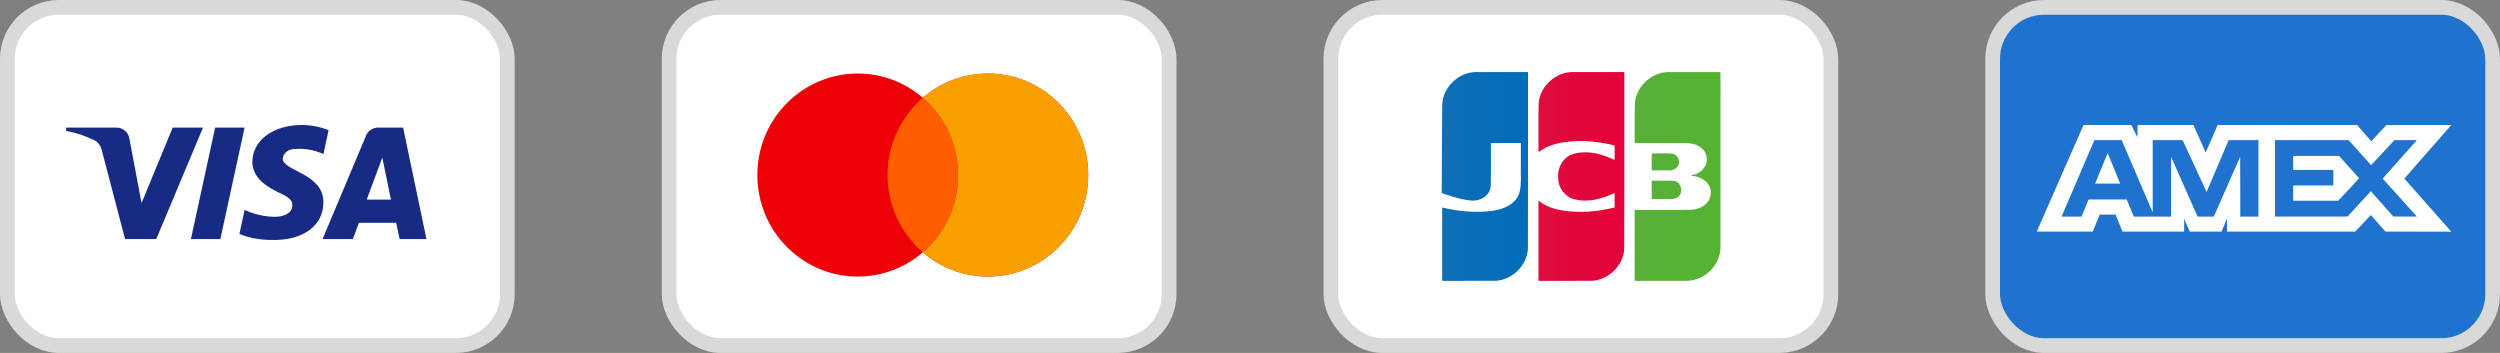 <svg xmlns="http://www.w3.org/2000/svg" fill="none" viewBox="0 0 170 24" height="24" width="170">
<rect x="0" y="0" width="170" height="24" fill="#808080" stroke="none"/>
<rect stroke="#D9D9D9" fill="white" rx="3.5" height="23" width="34" y="0.5" x="45.5"></rect>
<path fill="#ED0006" d="M62.75 17.157C61.558 18.185 60.013 18.806 58.324 18.806C54.555 18.806 51.5 15.715 51.5 11.903C51.5 8.091 54.555 5 58.324 5C60.013 5 61.558 5.621 62.75 6.649C63.942 5.621 65.487 5 67.176 5C70.945 5 74 8.091 74 11.903C74 15.715 70.945 18.806 67.176 18.806C65.487 18.806 63.942 18.185 62.75 17.157Z" clip-rule="evenodd" fill-rule="evenodd"></path>
<path fill="#F9A000" d="M62.75 17.157C64.217 15.891 65.147 14.007 65.147 11.903C65.147 9.799 64.217 7.915 62.75 6.649C63.942 5.621 65.487 5 67.176 5C70.945 5 74 8.091 74 11.903C74 15.715 70.945 18.806 67.176 18.806C65.487 18.806 63.942 18.185 62.75 17.157Z" clip-rule="evenodd" fill-rule="evenodd"></path>
<path fill="#FF5E00" d="M62.749 6.648C64.216 7.915 65.147 9.799 65.147 11.902C65.147 14.006 64.216 15.89 62.749 17.156C61.282 15.89 60.352 14.006 60.352 11.902C60.352 9.799 61.282 7.915 62.749 6.648Z" clip-rule="evenodd" fill-rule="evenodd"></path>
<rect stroke="#D9D9D9" fill="#1F72CD" rx="3.5" height="23" width="34" y="0.5" x="135.5"></rect>
<path fill="white" d="M141.681 8.5L138.5 15.747H142.308L142.78 14.591H143.859L144.332 15.747H148.523V14.865L148.897 15.747H151.065L151.439 14.846V15.747H160.157L161.217 14.621L162.209 15.747L166.687 15.756L163.496 12.144L166.687 8.5H162.279L161.247 9.605L160.285 8.5H150.802L149.987 10.37L149.154 8.5H145.353V9.352L144.931 8.5H141.681ZM154.699 9.529H159.706L161.237 11.232L162.817 9.529H164.348L162.022 12.143L164.348 14.726H162.748L161.217 13.004L159.628 14.726H154.699V9.529ZM155.936 11.555V10.606V10.605H159.059L160.422 12.123L158.999 13.649H155.936V12.613H158.667V11.555H155.936ZM142.418 9.529H144.274L146.384 14.443V9.529H148.418L150.048 13.052L151.55 9.529H153.573V14.729H152.342L152.332 10.654L150.537 14.729H149.435L147.631 10.654V14.729H145.098L144.618 13.563H142.023L141.544 14.728H140.187L142.418 9.529ZM142.466 12.486L143.321 10.409L144.175 12.486H142.466Z" clip-rule="evenodd" fill-rule="evenodd"></path>
<rect stroke="#D9D9D9" fill="white" rx="3.5" height="23" width="34" y="0.5" x="0.5"></rect>
<path fill="#172B85" d="M10.625 16.258H8.505L6.915 10.192C6.839 9.913 6.679 9.667 6.444 9.55C5.855 9.258 5.207 9.026 4.5 8.908V8.675H7.916C8.387 8.675 8.741 9.026 8.8 9.433L9.625 13.809L11.744 8.675H13.805L10.625 16.258ZM14.984 16.258H12.981L14.63 8.675H16.633L14.984 16.258ZM19.223 10.776C19.282 10.367 19.636 10.134 20.048 10.134C20.697 10.075 21.403 10.192 21.992 10.483L22.345 8.851C21.756 8.617 21.108 8.5 20.52 8.5C18.576 8.5 17.162 9.55 17.162 11.008C17.162 12.117 18.164 12.7 18.871 13.05C19.636 13.4 19.93 13.634 19.872 13.983C19.872 14.508 19.282 14.742 18.694 14.742C17.987 14.742 17.28 14.567 16.633 14.275L16.279 15.909C16.986 16.2 17.751 16.317 18.458 16.317C20.638 16.375 21.992 15.325 21.992 13.75C21.992 11.767 19.223 11.65 19.223 10.776V10.776ZM29 16.258L27.41 8.675H25.702C25.349 8.675 24.995 8.908 24.877 9.258L21.933 16.258H23.994L24.406 15.15H26.939L27.174 16.258H29ZM25.997 10.717L26.585 13.575H24.936L25.997 10.717Z" clip-rule="evenodd" fill-rule="evenodd"></path>
<rect stroke="#D9D9D9" fill="white" rx="3.5" height="23" width="34" y="0.5" x="90.5"></rect>
<path fill="url(#paint0_linear_230_1013)" d="M112.315 12.285C112.829 12.296 113.345 12.263 113.857 12.303C114.375 12.4 114.5 13.184 114.04 13.441C113.726 13.61 113.353 13.504 113.012 13.534H112.315V12.285V12.285ZM114.154 10.872C114.268 11.275 113.88 11.637 113.492 11.581H112.315C112.323 11.201 112.299 10.789 112.327 10.429C112.799 10.443 113.274 10.402 113.743 10.45C113.944 10.501 114.113 10.666 114.154 10.872V10.872ZM116.986 4.898C117.008 5.668 116.989 6.478 116.995 7.263C116.994 10.454 116.999 13.645 116.993 16.836C116.972 18.032 115.912 19.071 114.725 19.095C113.536 19.1 112.347 19.096 111.158 19.097V14.273C112.453 14.266 113.749 14.287 115.044 14.263C115.645 14.225 116.303 13.829 116.331 13.168C116.402 12.504 115.776 12.044 115.182 11.972C114.953 11.966 114.96 11.905 115.182 11.879C115.748 11.756 116.194 11.17 116.027 10.582C115.885 9.964 115.202 9.725 114.634 9.726C113.475 9.718 112.317 9.725 111.158 9.723C111.166 8.822 111.143 7.921 111.171 7.021C111.262 5.846 112.349 4.878 113.52 4.899C114.675 4.899 115.831 4.899 116.986 4.899V4.898Z"></path>
<path fill="url(#paint1_linear_230_1013)" d="M98.07 7.142C98.1 5.948 99.164 4.918 100.35 4.9C101.534 4.897 102.719 4.9 103.904 4.899C103.9 8.894 103.91 12.889 103.899 16.884C103.853 18.064 102.8 19.075 101.627 19.096C100.44 19.1 99.254 19.096 98.067 19.097V14.11C99.219 14.383 100.428 14.499 101.604 14.318C102.307 14.205 103.076 13.86 103.314 13.13C103.489 12.507 103.391 11.85 103.417 11.21V9.723H101.382C101.373 10.706 101.4 11.691 101.367 12.674C101.312 13.277 100.714 13.661 100.145 13.64C99.439 13.648 98.039 13.129 98.039 13.129C98.036 11.286 98.06 8.979 98.07 7.143V7.142Z"></path>
<path fill="url(#paint2_linear_230_1013)" d="M104.665 10.323C104.558 10.346 104.643 9.958 104.616 9.811C104.623 8.881 104.601 7.951 104.629 7.022C104.72 5.842 105.815 4.871 106.991 4.899H110.453C110.45 8.894 110.46 12.89 110.448 16.884C110.403 18.064 109.35 19.075 108.176 19.096C106.99 19.1 105.803 19.097 104.616 19.098V13.634C105.427 14.299 106.528 14.402 107.538 14.404C108.299 14.404 109.056 14.287 109.795 14.111V13.11C108.962 13.525 107.983 13.789 107.059 13.55C106.415 13.39 105.947 12.768 105.958 12.103C105.883 11.411 106.288 10.681 106.968 10.476C107.811 10.212 108.731 10.414 109.522 10.757C109.691 10.846 109.863 10.956 109.795 10.672V9.886C108.473 9.571 107.065 9.455 105.737 9.798C105.352 9.906 104.977 10.071 104.665 10.323V10.323Z"></path>
<defs>
<linearGradient gradientUnits="userSpaceOnUse" y2="11.694" x2="116.959" y1="11.694" x1="111.118" id="paint0_linear_230_1013">
<stop stop-color="#58B03A"></stop>
<stop stop-color="#55B330" offset="1"></stop>
</linearGradient>
<linearGradient gradientUnits="userSpaceOnUse" y2="12.134" x2="103.808" y1="12.134" x1="97.943" id="paint1_linear_230_1013">
<stop stop-color="#0F6EB6"></stop>
<stop stop-color="#006DBA" offset="1"></stop>
</linearGradient>
<linearGradient gradientUnits="userSpaceOnUse" y2="11.832" x2="110.452" y1="11.832" x1="104.607" id="paint2_linear_230_1013">
<stop stop-color="#DE0D3D"></stop>
<stop stop-color="#E30138" offset="1"></stop>
</linearGradient>
</defs>
</svg>
